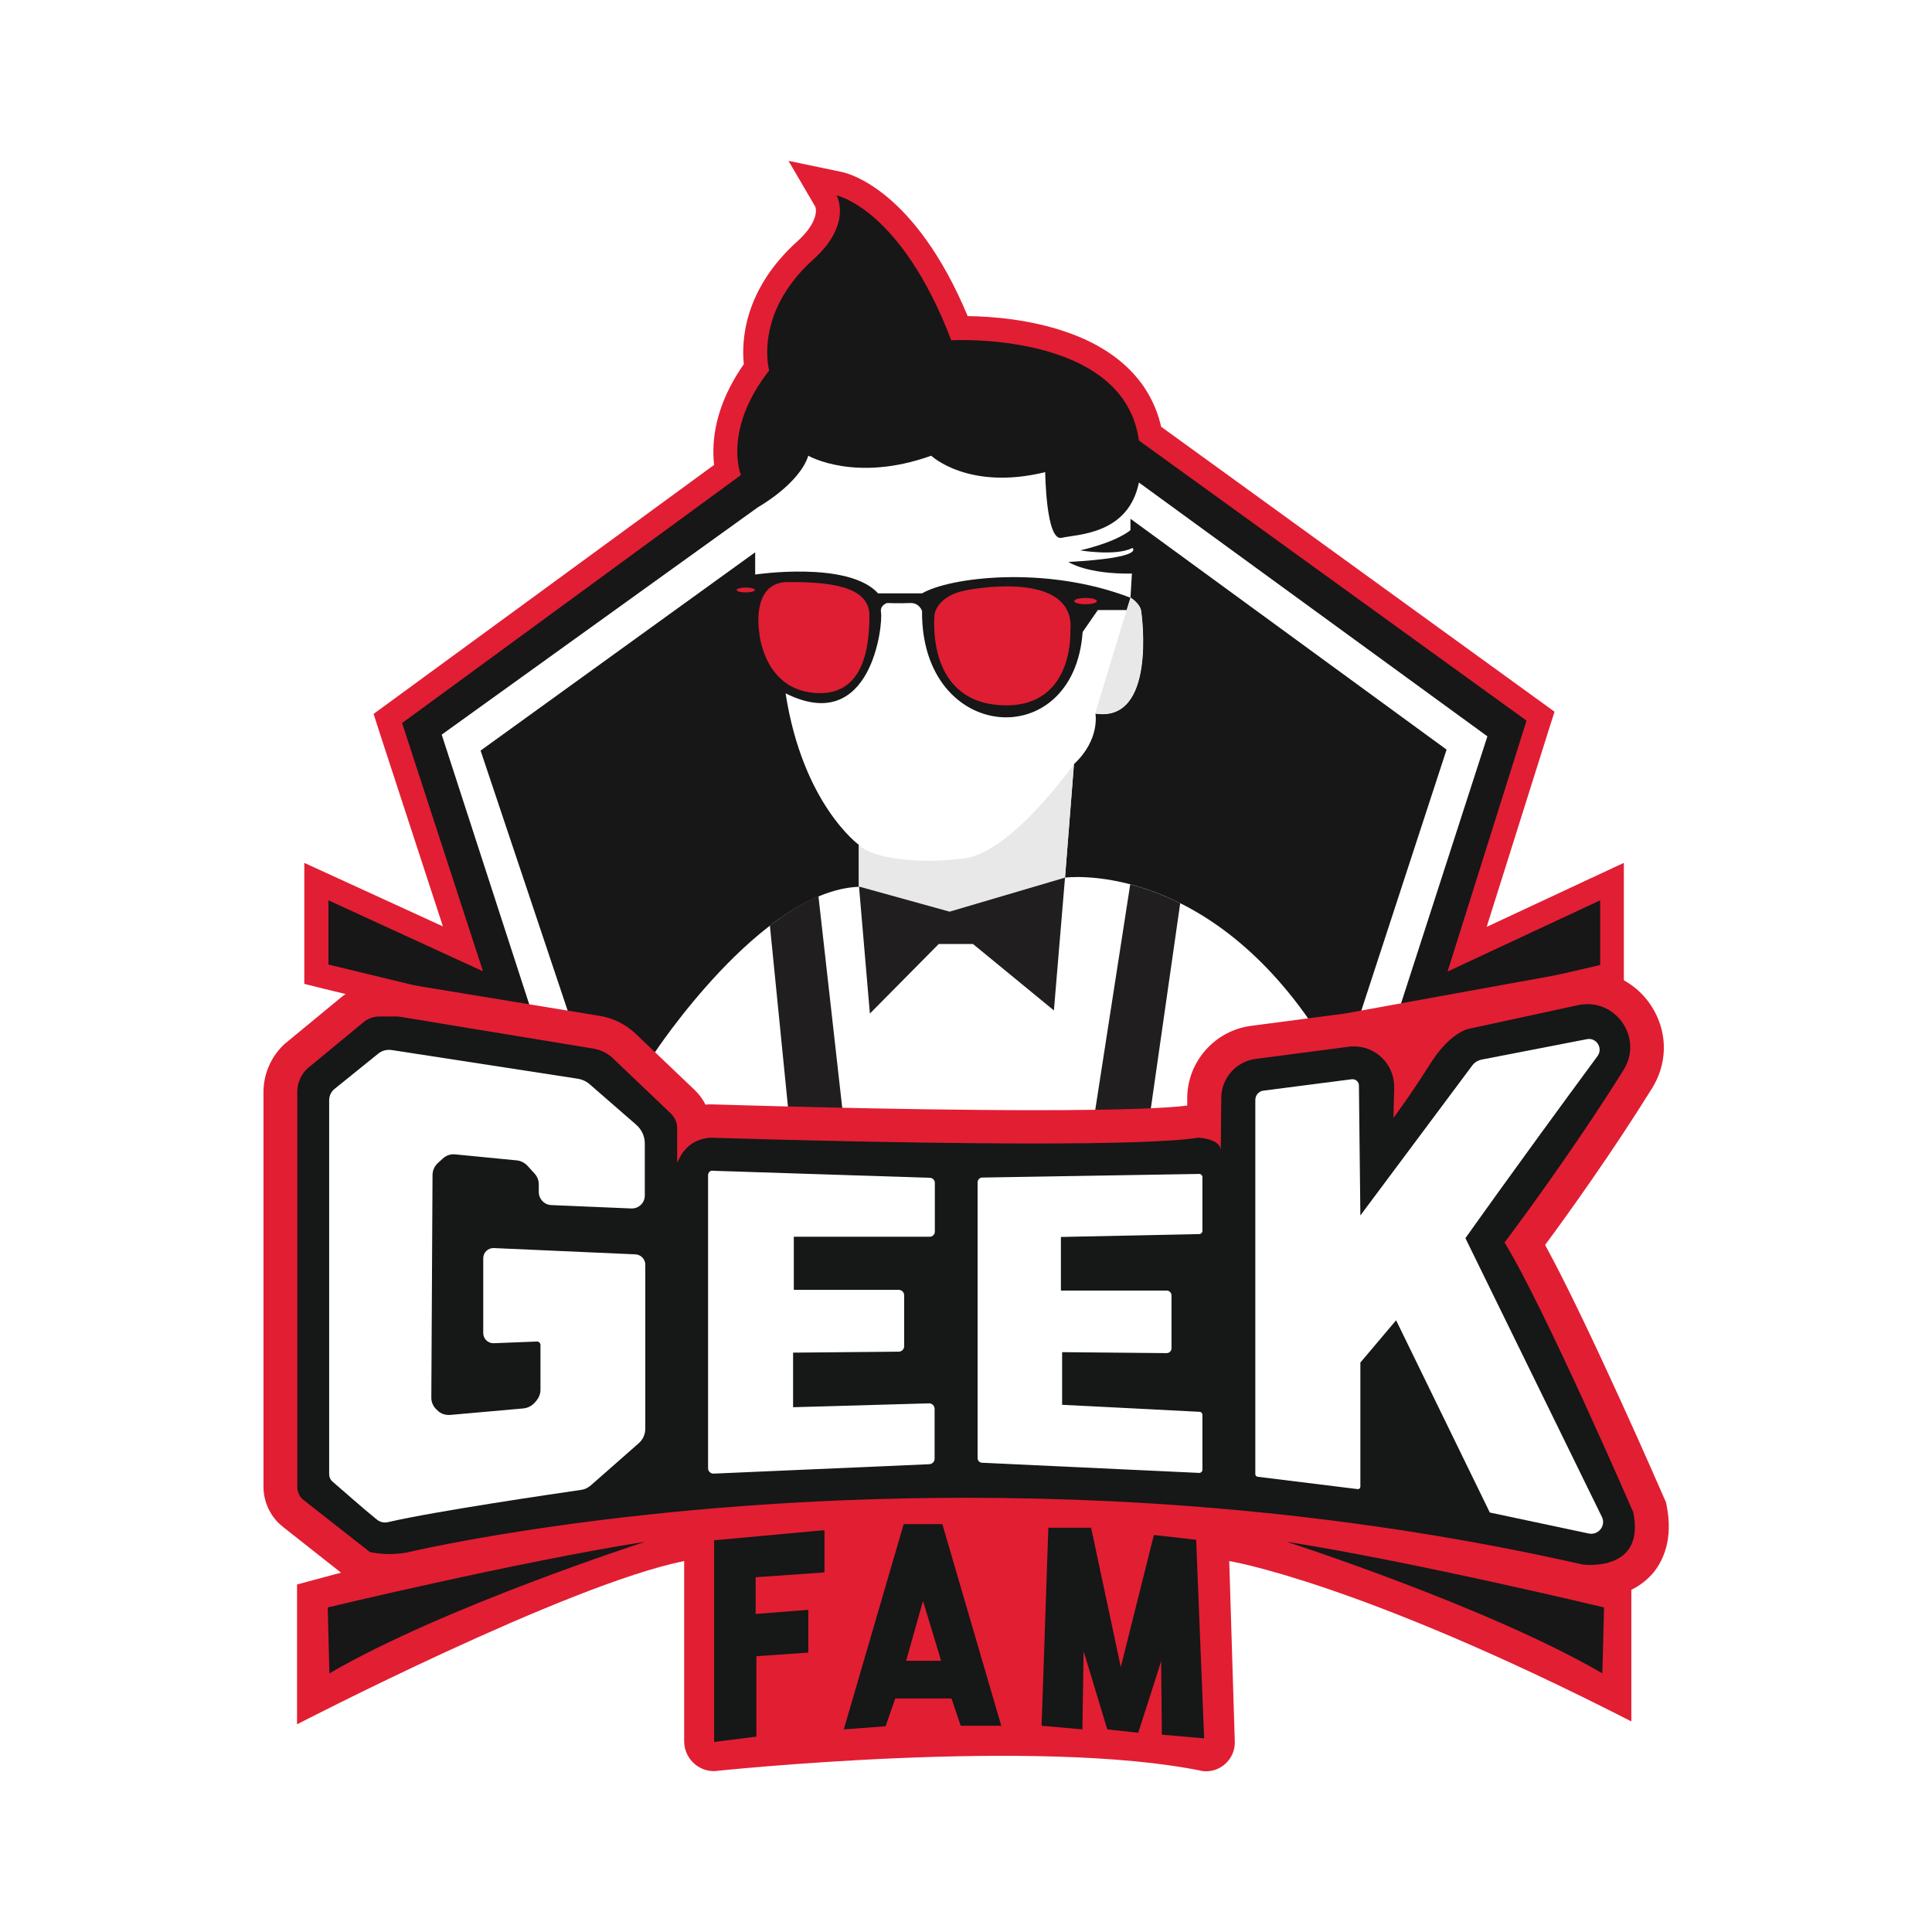 <?xml version="1.0" encoding="UTF-8"?> <svg xmlns="http://www.w3.org/2000/svg" xmlns:xlink="http://www.w3.org/1999/xlink" version="1.1" id="Layer_1" x="0px" y="0px" viewBox="0 0 800 800" style="enable-background:new 0 0 800 800;" xml:space="preserve"> <style type="text/css"> .st0{display:none;} .st1{display:inline;fill:#231F20;} .st2{display:inline;fill:#FFF200;} .st3{display:inline;} .st4{fill:#E21E34;} .st5{fill:#171717;} .st6{fill:#FFFFFF;} .st7{fill:#E8E8E8;} .st8{fill:#211E1F;} .st9{fill:#DF1E33;} .st10{fill:#161717;} .st11{fill:#E21E33;} </style> <image style="display:none;overflow:visible;" width="583" height="672" transform="matrix(1 0 0 1 1227.701 -831.11)"> </image> <image style="display:none;overflow:visible;" width="583" height="672" transform="matrix(1 0 0 1 570.701 -831.11)"> </image> <g class="st0"> <path class="st1" d="M1778.9-238.8c-2.4,0-4-0.2-4.3-0.3l-0.3,0l-0.3-0.1c-80.5-18.2-165.8-27.4-253.5-27.4 c-134.4,0-228.4,22.1-229.3,22.3l-0.2,0l-0.6,0.1c-2.9,0.6-6,0.9-9,0.9c-3.2,0-6.3-0.3-9.4-0.9l-1.6-0.3l-28.7-22.6 c-0.5-0.4-1-0.8-1.4-1.3c-2.6-2.6-4-6.1-4-9.8v-163.5c0-5.4,2.2-10.7,6.2-14.5l0.2-0.2l23.6-19.5c3.1-2.6,7.1-4,11.1-4h6.6 c0.9,0,1.9,0.1,2.8,0.2l80.3,13.2c4.5,0.7,8.5,2.8,11.8,5.9l24,22.9c2.6,2.5,4.2,5.8,4.6,9.3c0.6-0.2,1.3-0.4,1.9-0.6 c1.7-0.4,3.5-0.7,5.3-0.7l0.2,0c0.7,0,74.7,2.4,133.6,2.4c0,0,0,0,0,0c34.3,0,56.8-0.8,66.7-2.4l0.6-0.1l0.6,0 c0.7,0,1.4,0.1,2.1,0.2l0.1-9.8c0.1-11.5,8.8-21.4,20.2-22.9l38.9-5.1c1-0.1,2-0.2,2.9-0.2c6.4,0,12.4,2.5,16.9,7.1 c2.4,2.5,4.2,5.4,5.3,8.5c1.1-1.7,2.2-3.5,3.4-5.3c9-14.4,18-17,20-17.4l45.6-9.9c1.8-0.4,3.6-0.6,5.4-0.6 c8.9,0,17.1,4.9,21.5,12.8c4.4,8,4.2,17.3-0.6,25.1c-17.9,28.8-39.2,57.9-46.7,68c17.3,30.2,49.9,105.1,51.3,108.4l0.3,0.7l0.1,0.7 c1.9,9.1,0.5,16.4-3.9,21.9C1795.3-241.8,1787.9-238.8,1778.9-238.8z"></path> <path class="st2" d="M1777.7-477.8c13.3,0,22.5,15,14.9,27.2c-22.2,35.6-49.2,71.3-49.2,71.3c16.4,26.6,53.3,111.7,53.3,111.7 c4,19.6-10.9,21.9-17.8,21.9c-2,0-3.3-0.2-3.3-0.2c-92.3-20.9-180.1-27.6-255-27.6c-137,0-231,22.5-231,22.5l-0.4,0.1 c-2.5,0.5-5.1,0.7-7.6,0.7c-2.7,0-5.4-0.3-8-0.8l-27.4-21.5c-0.3-0.2-0.5-0.4-0.7-0.6c-1.3-1.3-2-3.1-2-4.9v-2.1v-161.3 c0-3.6,1.5-7,4-9.5l23.4-19.3c1.9-1.6,4.2-2.4,6.7-2.4h6.6c0.6,0,1.1,0,1.7,0.1l80.2,13.2c3,0.5,5.9,1.9,8.1,4l0.5,0.5l23.5,22.4 c1.6,1.6,2.6,3.7,2.6,6v0.5v13.8l1.2-2.3c1.9-3.7,5.3-6.5,9.4-7.5c1.2-0.3,2.4-0.5,3.6-0.5c0,0,74.1,2.4,133.8,2.4 c29.9,0,56.2-0.6,67.8-2.4c0,0,8.8,0.3,9.3,5l0.2-21.6c0.1-8.1,6.1-14.9,14.1-16l38.9-5.1c0.7-0.1,1.4-0.1,2-0.1 c9.2,0,16.8,7.6,16.6,17.1l-0.3,12.5c0,0,7.3-9.8,15.3-22.5s15.5-14.3,15.5-14.3l45.7-9.9C1775.1-477.7,1776.4-477.8,1777.7-477.8 M1777.7-491.8c-2.3,0-4.6,0.3-6.9,0.7l-45.6,9.9c-3.1,0.7-12.4,3.7-21.8,16.6c-0.1-0.2-0.3-0.3-0.4-0.5 c-5.7-5.9-13.7-9.2-21.9-9.2c-1.2,0-2.5,0.1-3.7,0.2l-0.1,0l-0.1,0l-38.9,5.1c-14.9,2-26.2,14.8-26.3,29.8l0,3.2 c-8,1-25.4,1.9-63.2,1.9c-58.8,0-132.6-2.4-133.4-2.4l-0.2,0h-0.2c-0.8,0-1.6,0-2.5,0.1c-1.1-2.3-2.7-4.4-4.6-6.2l-23.5-22.4 l-0.5-0.5c-4.3-4.1-9.6-6.8-15.5-7.7l-80.2-13.2c-1.3-0.2-2.7-0.3-4-0.3h-6.6c-5.7,0-11.2,2-15.6,5.6l-23.4,19.3l-0.4,0.3l-0.4,0.4 c-5.3,5.1-8.3,12.2-8.3,19.5v161.3v2.1c0,5.5,2.1,10.7,5.9,14.7c0.7,0.7,1.4,1.3,2.1,1.9l27.4,21.5l2.6,2.1l3.3,0.7 c3.6,0.7,7.2,1.1,10.8,1.1c3.4,0,6.9-0.3,10.3-1l0.4-0.1l0.3-0.1l0.3-0.1c0.9-0.2,94.2-22.1,227.7-22.1c87.2,0,171.9,9.2,252,27.3 l0.6,0.1l0.6,0.1c0.5,0.1,2.5,0.3,5.3,0.3c11.2,0,20.5-3.9,26.2-11c4-4.9,8.2-13.7,5.3-27.7l-0.3-1.4l-0.6-1.3 c-1.4-3.2-31.5-72.4-49.4-105.1c9.2-12.4,27.9-38.5,44.3-64.9c6.2-10,6.5-22,0.8-32.2C1799.7-485.5,1789.1-491.8,1777.7-491.8 L1777.7-491.8z"></path> </g> <g class="st0"> <path class="st1" d="M1290-416.1l-38.5-77.1v-35.6l60.7,27.9l-31.1-95.4l140.5-102.8c-1.5-7.1-2.3-23.1,12.1-42.6 c-1.1-7.2-2-28.3,20.3-48.5c12.5-11.2,9-19.4,8.6-20.2l-6.5-10l11.8,2.6c1.2,0.2,28.6,6.4,49.9,59.8c0.3,0,0.6,0,1,0 c16.6,0,70.6,3.2,78,43.8l161.7,116.9l-30.3,96.5l60-28v36.6l-66.2,76.1H1290z"></path> <g class="st3"> <path class="st4" d="M1466.8-812.9c0,0,26.8,5.5,47.5,60c0,0,1.6-0.1,4.3-0.1c15.6,0,68.1,2.9,73.4,41.6l160.5,116l-32.7,103.9 l63.2-29.5v26.8l-63.5,73h-426.5l-36.6-73.3V-521l64,29.4l-33.5-102.8l140.3-102.7c0,0-7.7-18.5,11.7-43.3c0,0-6.7-23.5,18.3-46 C1473.6-801.2,1466.8-812.9,1466.8-812.9 M1446.9-827.2l11.1,19c0.8,2.2,0.1,7.5-7.4,14.3c-22.2,20-23.2,41.2-22.2,50.9 c-9.4,13.4-12,25.1-12.5,32.9c-0.2,3.4-0.1,6.3,0.2,8.8L1281-602.5l-5.9,4.3l2.2,6.9l26.5,81.1l-43.2-19.8l-14.2-6.5v15.6v26.6 v2.4l1.1,2.1l36.6,73.3l2.8,5.5h6.2h426.5h4.6l3-3.4l63.5-73l2.5-2.8v-3.7v-26.8v-15.7l-14.2,6.6l-42.6,19.9l25.9-82.2l2.2-6.9 l-5.8-4.2l-157.2-113.6c-4.1-18-17.3-31.5-38.6-39c-15.5-5.5-31.8-6.7-41.5-6.8c-21.7-52-49.1-59.1-52.2-59.7L1446.9-827.2 L1446.9-827.2z"></path> </g> </g> <g> <g> <path class="st5" d="M243.3,477.7l-17.6-51.3l-94.6-23V365l60.7,27.9l-31.1-95.4l140.5-102.8c-1.5-7.1-2.3-23.1,12.1-42.6 c-1.1-7.2-2-28.3,20.3-48.5c12.5-11.2,9-19.4,8.6-20.2l-6.5-10l11.8,2.6c1.2,0.2,28.6,6.4,49.9,59.8c0.3,0,0.6,0,1,0 c16.6,0,70.6,3.2,78,43.8L638,296.5L607.7,393l60-28v38.7l-59.1,13.7l-4.7,60.3H243.3z"></path> <g> <path class="st4" d="M346.4,80.9c0,0,26.7,5.5,47.5,60c0,0,1.6-0.1,4.3-0.1c15.6,0,68.1,2.9,73.4,41.6l160.5,116l-32.7,103.9 l63.2-29.5v26.8l-58.8,13.6l-4.7,59.4H246.8l-17.4-50.6L136,399.4v-26.6l64,29.4l-33.5-102.8l140.3-102.7c0,0-7.7-18.5,11.7-43.3 c0,0-6.7-23.5,18.3-46C353.2,92.6,346.4,80.9,346.4,80.9 M326.5,66.6l11.1,19c0.8,2.2,0.1,7.5-7.4,14.3 c-22.2,20-23.2,41.2-22.2,50.9c-9.4,13.4-12,25.1-12.5,32.9c-0.2,3.4-0.1,6.3,0.2,8.8l-135.1,98.8l-5.9,4.3l2.2,6.9l26.5,81.1 l-43.2-19.8l-14.2-6.5v15.6v26.6v7.9l7.6,1.9l88.1,21.4l15.6,45.4l2.3,6.8h7.1h352.3h9.2l0.7-9.2l4.1-52.1l51.7-12l7.7-1.8v-8 v-26.8v-15.7l-14.2,6.6l-42.6,19.9l25.9-82.2l2.2-6.9l-5.8-4.2L480.8,176.7c-4.1-18-17.3-31.5-38.6-39 c-15.5-5.5-31.8-6.7-41.5-6.8c-21.7-52-49.1-59.1-52.2-59.7L326.5,66.6L326.5,66.6z"></path> </g> </g> <g> <path class="st6" d="M471.6,199.8c-4.4,21.6-25.5,21.4-32,22.9s-6.8-27.2-6.8-27.2c-31.8,7.8-47.2-6.8-47.2-6.8 c-31.5,11.3-50.9,0-50.9,0c-3.8,11.8-20.8,21.3-20.8,21.3l-131,94.2l36.8,113.4l54.3,44.5c0,0,220.5,1,221,4s47.3-43.5,47.3-43.5 C496,356,441,363.4,441,363.4l3.7-47c10.9-10.1,8.9-20.9,8.9-20.9c25,3.8,19.4-39.9,18.9-42.7s-4.3-5.3-4.3-5.3l-1.6,5.1h-12 l-6.3,9.1c-3.6,50.7-67,46-66.5-8.7c0,0-1.1-3.5-5-3.3s-9.5,0-9.5,0s-3,0.9-2.5,3.8c0.9,5-3.9,51.4-39.5,33.6 c7.1,45.9,30.3,62.7,30.3,62.7v17.4c-40.5,1.6-84.8,69.1-84.8,69.1l-35.3-16.5l-36.5-109l113.7-82.1l0,9.2c0,0,38.6-5.8,50.9,7.8 h18.2c11.2-6.6,51-11.8,86.3,1.8l0.6-10c-18.8,0.3-26.3-4.8-26.3-4.8c32.3-1.8,26.5-5.8,26.5-5.8c-6.8,3.5-21.6,1-21.6,1 c16-3.8,20.8-8.4,20.8-8.4v-4.7L599,310.4l-36.2,110.8h15.5l37.6-116.3L471.6,199.8z"></path> <g> <g> <path class="st7" d="M472.4,252.7c-0.5-2.9-4.3-5.3-4.3-5.3l-14.6,48C478.5,299.2,472.9,255.6,472.4,252.7z"></path> <path class="st7" d="M399.5,355.4c-19.7,2.7-39.7-0.3-43.8-5.7v17.4l37.5,10.5l47.8-14.2l3.7-47 C444.7,316.3,419.2,352.7,399.5,355.4z"></path> </g> <g> <path class="st8" d="M338.9,371.1c-6.9,2.9-13.6,7.2-20.1,12.2l7.9,79.2c7.1,0.1,14.6,0.1,22.5,0.2L338.9,371.1z"></path> <path class="st8" d="M488.7,374c-7.5-3.7-14.5-6.2-20.7-7.8l-15.2,98c8.7,0.2,16.4,0.4,22.9,0.6L488.7,374z"></path> <polygon class="st8" points="355.7,367.1 393.2,377.5 441,363.4 436.4,418.4 402.9,390.9 388.7,390.9 360.2,419.7 "></polygon> </g> <g> <path class="st9" d="M314.4,261.9c0,0-3.7-20.9,11.9-20.9c15.6,0,33.7,1.2,33.7,13.8c0,12.6-2,34-23,32.1 C316,285,314.4,261.9,314.4,261.9z"></path> <path class="st9" d="M387,254.2c0,0,1.1-7.6,13.2-9.8c13.2-2.5,45.2-5,43,17c0,0,1.7,33.3-30.2,30.5 C382.9,289.2,387,254.2,387,254.2z"></path> <ellipse class="st9" cx="308.8" cy="244.3" rx="3.8" ry="1"></ellipse> <ellipse class="st9" cx="449.5" cy="248.9" rx="4.7" ry="1.3"></ellipse> </g> </g> </g> <g> <g> <g> <path class="st10" d="M658.5,655c-2.4,0-4-0.2-4.3-0.3l-0.3,0l-0.3-0.1c-80.5-18.2-165.8-27.4-253.5-27.4 c-134.4,0-228.4,22.1-229.3,22.3l-0.2,0l-0.6,0.1c-2.9,0.6-6,0.9-9,0.9c-3.2,0-6.3-0.3-9.4-0.9l-1.6-0.3l-28.7-22.6 c-0.5-0.4-1-0.8-1.4-1.3c-2.6-2.6-4-6.1-4-9.8V452.1c0-5.4,2.2-10.7,6.2-14.5l0.2-0.2L146,418c3.1-2.6,7.1-4,11.1-4h6.6 c0.9,0,1.9,0.1,2.8,0.2l80.3,13.2c4.5,0.7,8.5,2.8,11.8,5.9l24,22.9c2.6,2.5,4.2,5.8,4.6,9.3c0.6-0.2,1.3-0.4,1.9-0.6 c1.7-0.4,3.5-0.7,5.3-0.7l0.2,0c0.7,0,74.7,2.4,133.6,2.4c0,0,0,0,0,0c34.3,0,56.8-0.8,66.7-2.4l0.6-0.1l0.6,0 c0.7,0,1.4,0.1,2.1,0.2l0.1-9.8c0.1-11.5,8.8-21.4,20.2-22.9l38.9-5.1c1-0.1,2-0.2,2.9-0.2c6.4,0,12.4,2.5,16.9,7.1 c2.4,2.5,4.2,5.4,5.3,8.5c1.1-1.7,2.2-3.5,3.4-5.3c9-14.4,18-17,20-17.4l45.6-9.9c1.8-0.4,3.6-0.6,5.4-0.6 c8.9,0,17.1,4.9,21.5,12.8c4.4,8,4.2,17.3-0.6,25.1c-17.9,28.8-39.2,57.9-46.7,68c17.3,30.2,49.9,105.1,51.3,108.4l0.3,0.7 l0.1,0.7c1.9,9.1,0.5,16.4-3.9,21.9C674.9,652,667.5,655,658.5,655z"></path> <g> <path class="st11" d="M690.1,623.3l-0.3-1.4l-0.6-1.3c-1.4-3.2-31.5-72.4-49.4-105.1c9.2-12.4,27.9-38.5,44.3-64.9 c6.2-10,6.5-22,0.8-32.2c-5.6-10.1-16.2-16.4-27.6-16.4c-2.3,0-4.6,0.3-6.9,0.7l-93.6,17l-38.9,5.1 c-14.9,2-26.2,14.8-26.3,29.8l0,3.2c-8,1-25.4,1.9-63.2,1.9c-58.8,0-132.6-2.4-133.4-2.4l-0.2,0h-0.2c-0.8,0-1.6,0-2.5,0.1 c-1.1-2.3-2.7-4.4-4.6-6.2L264,428.8l-0.5-0.5c-4.3-4.1-9.6-6.8-15.5-7.7l-80.2-13.2c-1.3-0.2-2.7-0.3-4-0.3h-6.6 c-5.7,0-11.2,2-15.6,5.6l-23.4,19.3l-0.4,0.3l-0.4,0.4c-5.3,5.1-8.3,12.2-8.3,19.5v161.3v2.1c0,5.5,2.1,10.7,5.9,14.7 c0.7,0.7,1.4,1.3,2.1,1.9l24.1,19l-18.2,4.9v57.9c0,0,111.9-57.9,160.3-67.6v74.6c0,6.8,5.5,12.4,12.4,12.4 c0,0,133.8-14.3,202.5,0c7.1,0.7,13.3-5,13.1-12.2l-2.3-74.8c0,0,53.5,8.6,166.5,66.4v-54.5c3.7-1.8,6.8-4.3,9.3-7.3 C688.7,646.1,692.9,637.3,690.1,623.3z M658.5,648c-2,0-3.3-0.2-3.3-0.2c-92.3-20.9-180.1-27.6-255-27.6 c-137,0-231,22.5-231,22.5l-0.4,0.1c-2.5,0.5-5.1,0.7-7.6,0.7c-2.7,0-5.4-0.3-8-0.8l-27.4-21.5c-0.3-0.2-0.5-0.4-0.7-0.6 c-1.3-1.3-2-3.1-2-4.9v-2.1V452.1c0-3.6,1.5-7,4-9.5l23.4-19.3c1.9-1.6,4.2-2.4,6.7-2.4h6.6c0.6,0,1.1,0,1.7,0.1l80.2,13.2 c3,0.5,5.9,1.9,8.1,4l0.5,0.5l23.5,22.4c1.6,1.6,2.6,3.7,2.6,6v0.5v13.8l1.2-2.3c1.9-3.7,5.3-6.5,9.4-7.5 c1.2-0.3,2.4-0.5,3.6-0.5c0,0,74.1,2.4,133.8,2.4c29.9,0,56.2-0.6,67.8-2.4c0,0,8.8,0.3,9.3,5l0.2-21.6 c0.1-8.1,6.1-14.9,14.1-16l38.9-5.1c0.7-0.1,1.4-0.1,2-0.1c9.2,0,16.8,7.6,16.6,17.1l-0.3,12.5c0,0,7.3-9.8,15.3-22.5 s15.5-14.3,15.5-14.3l45.7-9.9c1.3-0.3,2.7-0.4,3.9-0.4c13.3,0,22.5,15,14.9,27.2C650,478.8,623,514.5,623,514.5 c16.4,26.6,53.3,111.7,53.3,111.7C680.3,645.8,665.4,648,658.5,648z"></path> <g> <g> <path class="st5" d="M135.7,665.6c0,0,79.2-19,131.5-27.2c0,0-83.2,26.8-130.8,54.5L135.7,665.6z"></path> </g> <g> <path class="st5" d="M664.2,665.6c0,0-79.2-19-131.5-27.2c0,0,83.2,26.8,130.8,54.5L664.2,665.6z"></path> </g> </g> </g> </g> <g> <polygon class="st10" points="295.7,637.8 295.7,721.3 313.2,719.1 313.2,685.8 334.7,684.3 334.7,666.6 312.9,668.3 312.9,653.1 341.4,651.1 341.4,633.6 "></polygon> <path class="st10" d="M390.2,631.1h-16l-24.8,85l17.3-1.3l4-11.5h23.3l3.8,11.3h16.8L390.2,631.1z M375.2,687.7l7-24.8l7.5,24.8 H375.2z"></path> <path class="st10" d="M448.2,716.1l0.5-32.4l9.8,32.4l12.8,1.4c0,0,9.5-29.3,9.5-29.8c0-0.5,0.3,30.6,0.3,30.6l17.5,1.5 l-3.3-82.2l-17.5-2l-13.7,54.7l-12.3-57.7h-17.7l-2.8,82L448.2,716.1z"></path> </g> </g> <g> <path class="st6" d="M137.8,613.6c-1-0.8-1.5-2-1.5-3.3V455.6c0-1.8,0.8-3.5,2.1-4.6l18.2-14.7c1.6-1.3,3.6-1.8,5.6-1.5 l77.2,11.9c1.7,0.3,3.3,1,4.7,2.2l19.3,16.8c2.3,2,3.6,4.8,3.6,7.8V495c0,3.1-2.5,5.5-5.6,5.4l-33.1-1.4 c-2.9-0.1-5.2-2.5-5.2-5.4v-3.1c0-1.7-0.6-3.3-1.7-4.5l-3-3.3c-1.1-1.2-2.7-2-4.3-2.2l-25.6-2.5c-1.9-0.2-3.7,0.4-5.1,1.7 l-2.1,1.9c-1.4,1.3-2.2,3.1-2.2,5l-0.5,92.2c0,1.7,0.7,3.4,1.9,4.6l0.6,0.6c1.4,1.4,3.2,2,5.2,1.9l30.4-2.7 c1.9-0.2,3.6-1.1,4.8-2.5l0.7-0.8c1-1.3,1.6-2.8,1.6-4.5v-18.4c0-0.9-0.7-1.6-1.6-1.5l-17.7,0.7c-2.4,0.1-4.4-1.8-4.4-4.2V521 c0-2.4,2-4.3,4.4-4.2l58.6,2.6c2.3,0.1,4.1,2,4.1,4.3v67.9c0,2.3-1,4.5-2.7,6l-19.9,17.5c-1.1,0.9-2.4,1.6-3.8,1.8 c-10.9,1.6-60.4,8.8-80.2,13.4c-1.7,0.4-3.4-0.1-4.7-1.2C151.3,625.4,141.6,616.9,137.8,613.6z"></path> <path class="st6" d="M563.3,503.3l-0.6-53.8c0-1.6-1.4-2.8-3-2.6l-36.5,4.7c-1.9,0.2-3.4,1.9-3.4,3.8v155c0,0.6,0.4,1,1,1.1 l41.3,5.1c0.7,0.1,1.2-0.4,1.2-1.1v-51.3l14.8-17.5l38.8,79.6l41,8.7c4,0.8,7.2-3.3,5.4-6.9l-56.5-115.4c0,0,18.9-26.8,54.7-75.4 c2.4-3.3-0.5-7.8-4.4-7l-43.3,8.4c-1.8,0.3-3.4,1.3-4.4,2.8L563.3,503.3z"></path> <path class="st6" d="M293.2,486.7v121.3c0,1.2,1,2.2,2.2,2.2l89.4-3.9c1.3-0.1,2.2-1.1,2.2-2.3v-20.6c0-1.3-1.1-2.4-2.4-2.3 l-56.2,1.6v-22.6l43.7-0.4c1.3,0,2.3-1,2.3-2.3v-21c0-1.3-1-2.3-2.3-2.3h-43.4v-22h56.3c1.2,0,2.1-1,2.1-2.1v-20.2 c0-1.1-0.9-2.1-2.1-2.1l-89.6-2.9C294.2,484.5,293.2,485.4,293.2,486.7z"></path> <path class="st6" d="M404.8,489.6v114.1c0,1.1,0.8,2,1.9,2l89.9,4.2c0.7,0,1.3-0.6,1.3-1.3v-22.7c0-0.7-0.5-1.3-1.2-1.3 l-56.9-2.9v-21.8l43.3,0.4c1.1,0,2-0.9,2-2v-21.9c0-1.1-0.9-2-2-2h-43.8v-22.2l57.3-1.2c0.7,0,1.3-0.6,1.3-1.3v-22.3 c0-0.7-0.6-1.3-1.3-1.3l-89.9,1.5C405.7,487.6,404.8,488.5,404.8,489.6z"></path> </g> </g> </g> </svg> 